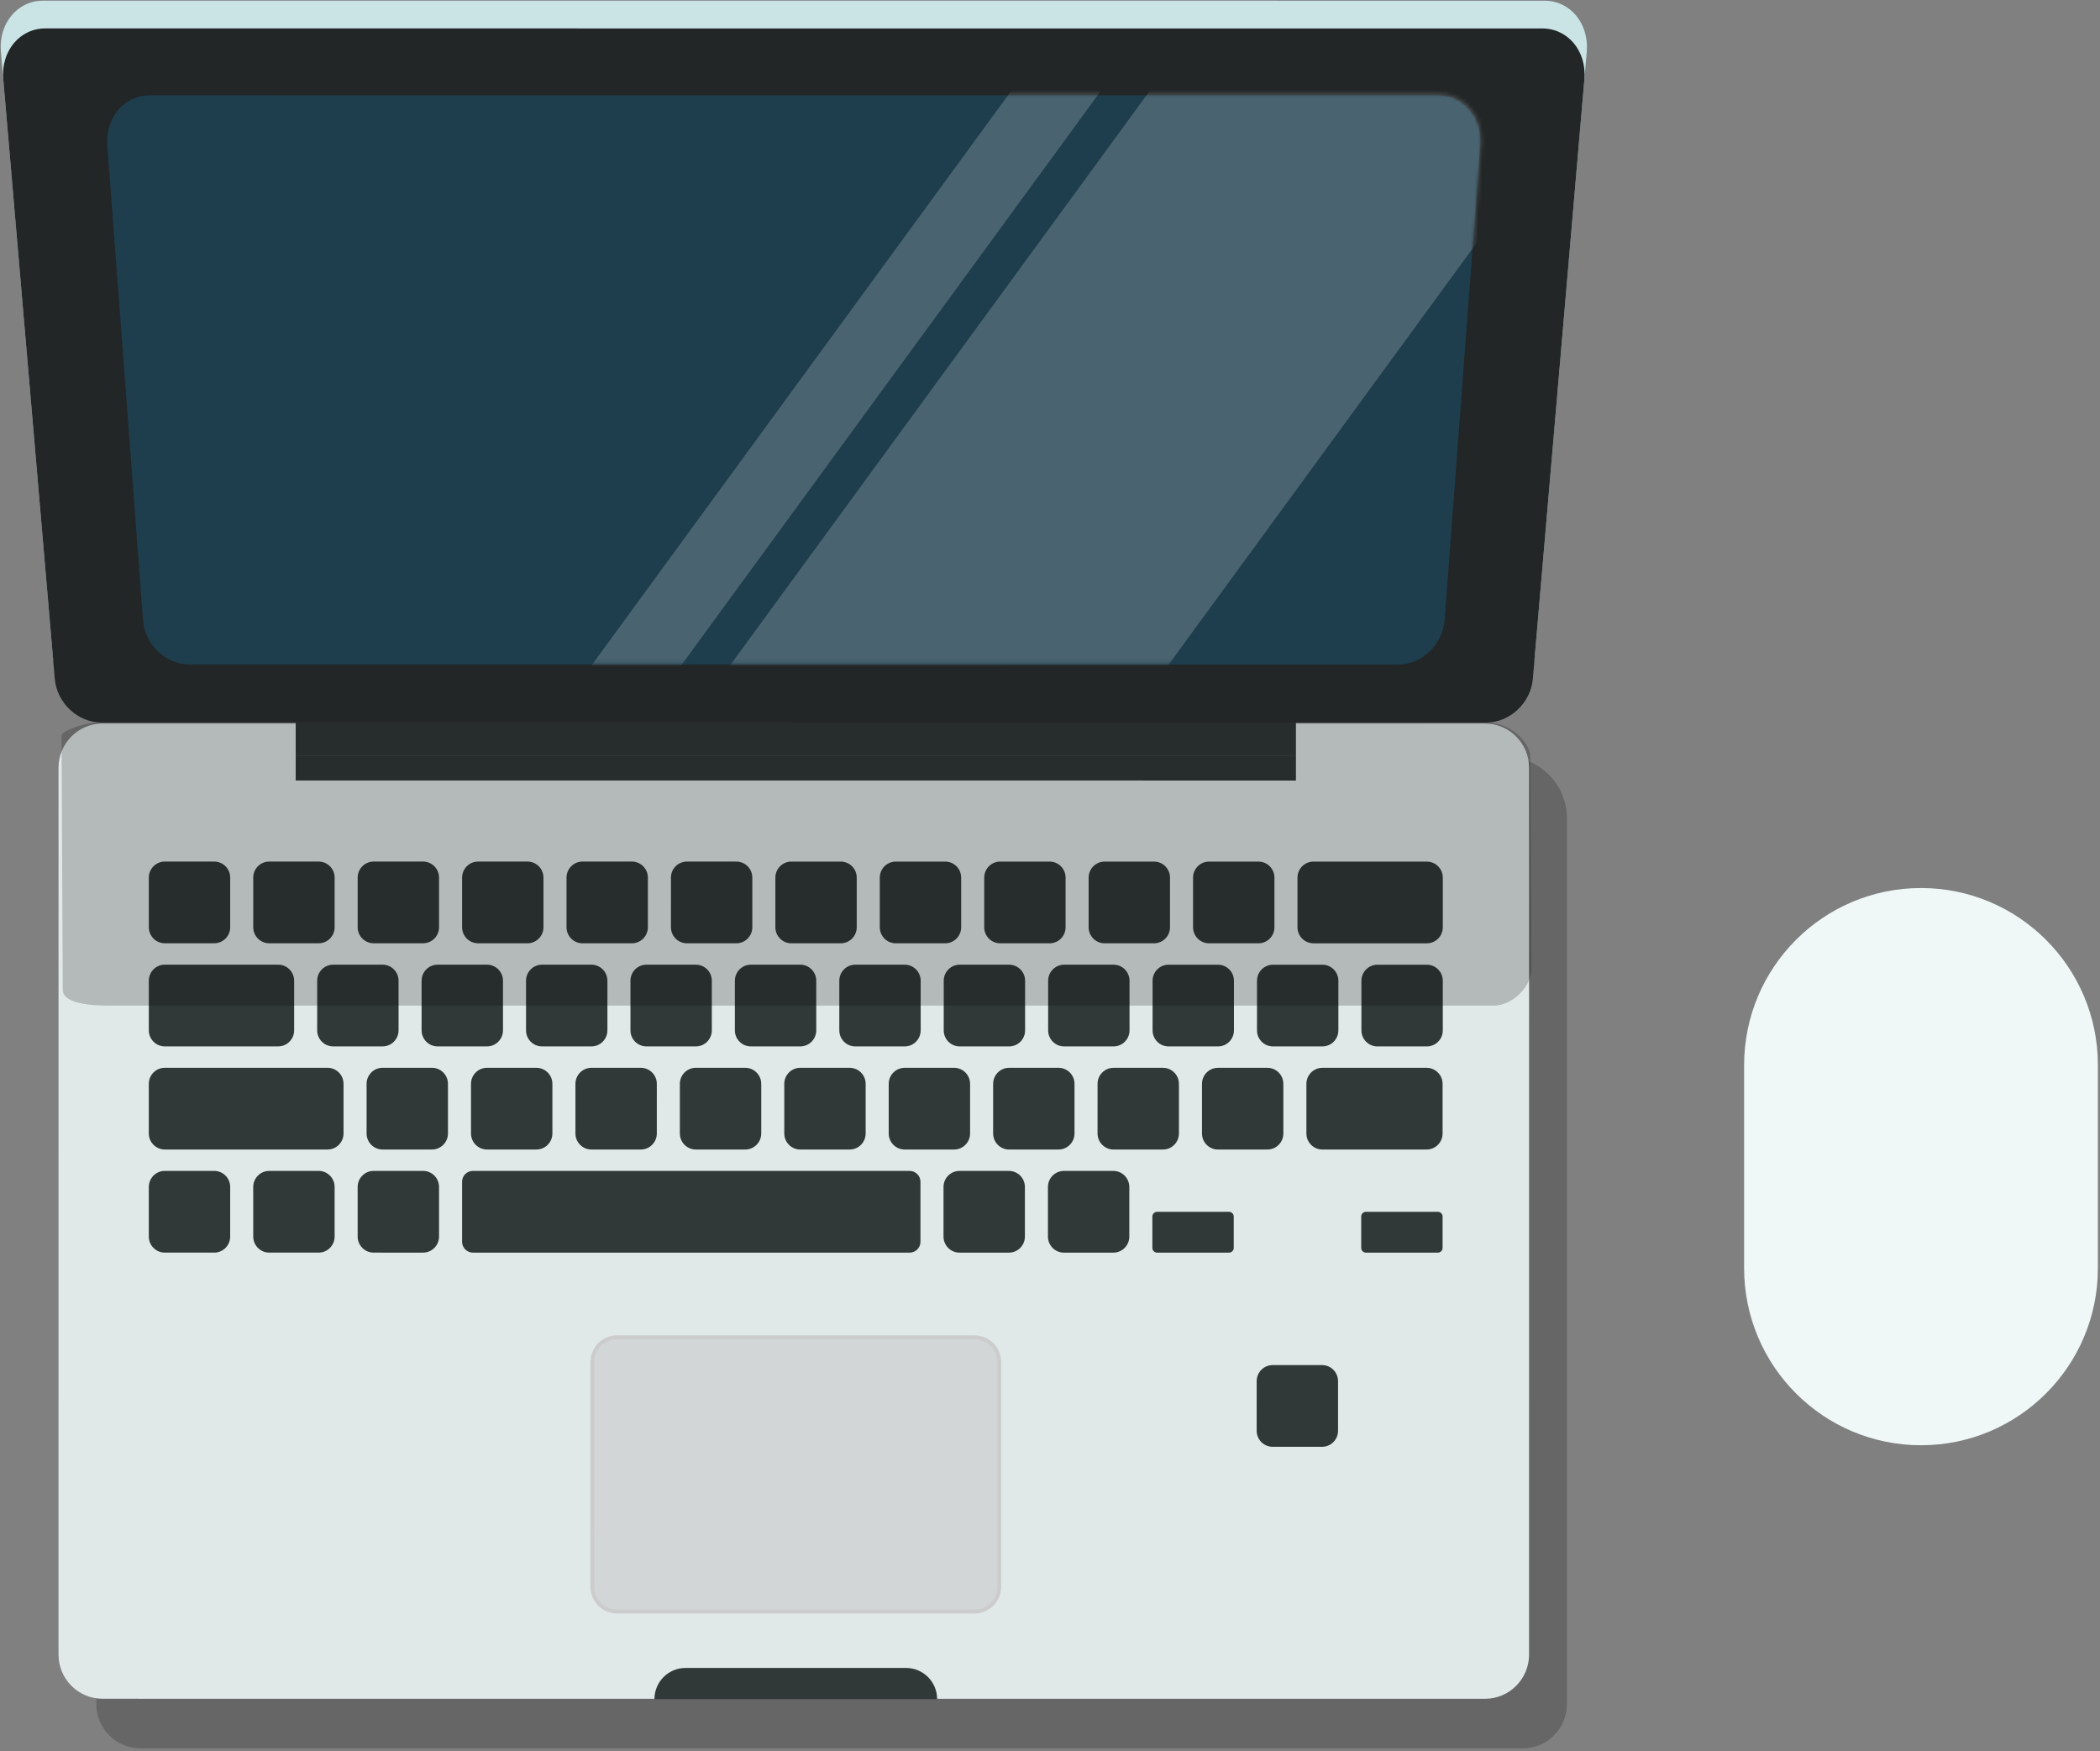<?xml version="1.0" encoding="UTF-8"?>
<svg width="547px" height="456px" viewBox="0 0 547 456" version="1.1" xmlns="http://www.w3.org/2000/svg" xmlns:xlink="http://www.w3.org/1999/xlink">
    <rect x="0" y="0" width="547" height="456" fill="#808080" stroke="none"/>
    <!-- Generator: Sketch 49.1 (51147) - http://www.bohemiancoding.com/sketch -->
    <title>Paperless Solutions</title>
    <desc>Created with Sketch.</desc>
    <defs>
        <polygon id="path-1" points="0.71 148.771 145.046 148.775 145.046 0.418 0.71 0.414 0.71 148.771"></polygon>
        <path d="M187.913,148.778 C194.127,148.779 199.554,143.605 200.033,137.187 L209.325,13.456 C209.865,6.274 204.935,0.422 198.31,0.42 L0.161,0.415 L0.161,148.772 L187.913,148.778 Z" id="path-3"></path>
    </defs>
    <g id="Pages" stroke="none" stroke-width="1" fill="none" fill-rule="evenodd">
        <g id="/all-in-one-solution/" transform="translate(-750, -1586)">
            <g id="Paperless-Solutions" transform="translate(750, 1586)">
                <g id="Group-11">
                    <path d="M175.476,197.064 C168.095,184.718 161.021,335.467 155.822,330.221 L30.061,203.355 C27.065,205.431 25.1,208.894 25.1,212.819 L25.092,443.769 C25.092,450.126 30.239,455.279 36.589,455.279 L396.639,455.288 C402.988,455.288 408.135,450.136 408.137,443.78 L408.14,213.05 C408.14,204.225 400.993,197.07 392.179,197.07 L175.476,197.064 Z" id="Fill-1" fill-opacity="0.2" fill="#000000"></path>
                    <path d="M386.786,442.388 L26.735,442.377 C20.385,442.377 15.238,437.224 15.24,430.867 L15.246,199.917 C15.246,193.562 20.393,188.409 26.742,188.409 L386.792,188.42 C393.142,188.42 398.289,193.573 398.289,199.929 L398.283,430.878 C398.283,437.235 393.134,442.388 386.786,442.388" id="Fill-3" fill="#E1E8E8"></path>
                    <path d="M387.606,181.986 L25.929,181.973 C19.735,181.973 14.274,176.843 13.727,170.483 L0.233,13.465 C-0.397,6.142 4.52,0.172 11.217,0.172 L402.327,0.185 C409.026,0.185 413.94,6.155 413.31,13.478 L399.81,170.496 C399.261,176.857 393.799,181.986 387.606,181.986" id="Fill-5" fill="#CAE4E6"></path>
                    <path d="M387.106,188.166 L26.429,188.155 C20.253,188.155 14.807,183.054 14.265,176.729 L0.848,20.612 C0.222,13.332 5.125,7.398 11.802,7.398 L401.742,7.411 C408.419,7.411 413.322,13.345 412.696,20.624 L399.272,176.741 C398.728,183.066 393.284,188.166 387.106,188.166" id="Fill-7" fill="#222626"></path>
                    <path d="M364.164,173.052 L49.372,173.043 C43.154,173.043 37.725,167.872 37.243,161.46 L27.951,37.841 C27.412,30.666 32.346,24.818 38.976,24.818 L374.568,24.828 C381.198,24.828 386.132,30.677 385.592,37.853 L376.294,161.471 C375.813,167.883 370.382,173.052 364.164,173.052" id="Fill-9" fill="#1E3D4D"></path>
                </g>
                <g id="Group-37" transform="translate(143, 24)" opacity="0.199">
                    <g id="Group-36" transform="translate(0.649, 0)">
                        <g id="Group-32">
                            <mask id="mask-2" fill="white">
                                <use xlink:href="#path-1"></use>
                            </mask>
                            <g id="Clip-31"></g>
                            <polygon id="Fill-30" fill="#FFFFFF" mask="url(#mask-2)" points="14.857 175.182 0.71 162.585 130.901 -15.6 145.046 -3.002"></polygon>
                        </g>
                        <g id="Group-35" transform="translate(32.862, 0)">
                            <mask id="mask-4" fill="white">
                                <use xlink:href="#path-3"></use>
                            </mask>
                            <g id="Clip-34"></g>
                            <polygon id="Fill-33" fill="#FFFFFF" mask="url(#mask-4)" points="69.284 229.29 0.161 167.737 184.724 -84.866 253.847 -23.312"></polygon>
                        </g>
                    </g>
                </g>
                <g id="Group-138" transform="translate(16, 188)">
                    <path d="M228.099,254.47 L154.469,254.469 C154.469,249.985 158.09,246.352 162.556,246.352 L220.014,246.354 C224.479,246.354 228.099,249.987 228.099,254.47" id="Fill-38" fill="#313838"></path>
                    <polygon id="Fill-40" fill="#313838" points="321.559 8.81 61.024 8.802 61.024 0.138 321.559 0.145"></polygon>
                    <polygon id="Fill-42" fill="#313838" points="321.559 15.259 61.022 15.251 61.024 8.723 321.559 8.731"></polygon>
                    <path d="M237.844,231.672 L144.725,231.67 C141.172,231.67 138.29,228.777 138.29,225.211 L138.293,166.695 C138.293,163.126 141.174,160.234 144.727,160.234 L237.846,160.237 C241.399,160.237 244.28,163.131 244.28,166.698 L244.28,225.213 C244.28,228.78 241.398,231.673 237.844,231.672" id="Fill-44" fill="#D2D6D6"></path>
                    <path d="M237.844,231.672 L144.725,231.67 C141.172,231.67 138.29,228.777 138.29,225.211 L138.293,166.695 C138.293,163.126 141.174,160.234 144.727,160.234 L237.846,160.237 C241.399,160.237 244.28,163.131 244.28,166.698 L244.28,225.213 C244.28,228.78 241.398,231.673 237.844,231.672 Z" id="Stroke-46" stroke="#CCCCCC" stroke-width="0.995"></path>
                    <path d="M39.798,57.639 L26.927,57.639 C24.628,57.639 22.764,55.766 22.764,53.459 L22.765,40.54 C22.765,38.232 24.63,36.36 26.927,36.36 L39.798,36.36 C42.097,36.36 43.961,38.232 43.961,40.542 L43.961,53.459 C43.961,55.768 42.097,57.639 39.798,57.639" id="Fill-48" fill="#313838"></path>
                    <path d="M66.998,57.64 L54.128,57.639 C51.828,57.639 49.964,55.768 49.964,53.461 L49.964,40.541 C49.965,38.232 51.828,36.36 54.128,36.36 L66.998,36.362 C69.297,36.362 71.162,38.233 71.162,40.541 L71.162,53.461 C71.162,55.768 69.297,57.64 66.998,57.64" id="Fill-50" fill="#313838"></path>
                    <path d="M94.197,57.64 L81.327,57.64 C79.027,57.64 77.164,55.768 77.164,53.461 L77.164,40.541 C77.164,38.233 79.029,36.362 81.328,36.362 L94.197,36.362 C96.498,36.362 98.361,38.233 98.361,40.543 L98.361,53.462 C98.361,55.769 96.496,57.64 94.197,57.64" id="Fill-52" fill="#313838"></path>
                    <path d="M121.397,57.642 L108.527,57.64 C106.227,57.64 104.365,55.769 104.365,53.462 L104.365,40.543 C104.365,38.233 106.229,36.362 108.528,36.362 L121.397,36.363 C123.698,36.363 125.562,38.235 125.561,40.543 L125.561,53.462 C125.561,55.769 123.697,57.642 121.397,57.642" id="Fill-54" fill="#313838"></path>
                    <path d="M148.597,57.642 L135.727,57.642 C133.427,57.642 131.564,55.769 131.564,53.462 L131.564,40.543 C131.564,38.235 133.429,36.363 135.728,36.363 L148.597,36.363 C150.898,36.363 152.761,38.236 152.761,40.544 L152.761,53.464 C152.761,55.771 150.896,57.642 148.597,57.642" id="Fill-56" fill="#313838"></path>
                    <path d="M175.797,57.643 L162.927,57.643 C160.627,57.642 158.763,55.771 158.763,53.464 L158.765,40.544 C158.765,38.236 160.629,36.363 162.927,36.363 L175.797,36.365 C178.098,36.365 179.961,38.236 179.961,40.544 L179.961,53.464 C179.961,55.772 178.096,57.643 175.797,57.643" id="Fill-58" fill="#313838"></path>
                    <path d="M202.996,57.643 L190.126,57.643 C187.828,57.643 185.964,55.772 185.964,53.464 L185.964,40.544 C185.964,38.236 187.828,36.365 190.127,36.365 L202.998,36.365 C205.297,36.365 207.161,38.238 207.16,40.546 L207.16,53.465 C207.16,55.772 205.297,57.643 202.996,57.643" id="Fill-60" fill="#313838"></path>
                    <path d="M230.196,57.645 L217.327,57.645 C215.026,57.645 213.164,55.772 213.164,53.465 L213.164,40.546 C213.164,38.238 215.028,36.365 217.327,36.365 L230.198,36.366 C232.497,36.366 234.36,38.238 234.36,40.546 L234.36,53.465 C234.36,55.774 232.497,57.645 230.196,57.645" id="Fill-62" fill="#313838"></path>
                    <path d="M257.396,57.645 L244.526,57.645 C242.226,57.645 240.364,55.774 240.364,53.465 L240.364,40.548 C240.364,38.238 242.228,36.366 244.527,36.366 L257.398,36.366 C259.697,36.366 261.56,38.239 261.56,40.548 L261.56,53.467 C261.56,55.774 259.697,57.645 257.396,57.645" id="Fill-64" fill="#313838"></path>
                    <path d="M284.596,57.646 L271.726,57.646 C269.426,57.646 267.564,55.773 267.564,53.467 L267.564,40.547 C267.564,38.239 269.428,36.366 271.727,36.366 L284.598,36.368 C286.897,36.368 288.76,38.239 288.76,40.549 L288.76,53.467 C288.76,55.775 286.896,57.646 284.596,57.646" id="Fill-66" fill="#313838"></path>
                    <path d="M311.796,57.646 L298.926,57.646 C296.626,57.646 294.764,55.775 294.764,53.467 L294.764,40.549 C294.764,38.239 296.626,36.368 298.927,36.368 L311.798,36.368 C314.097,36.368 315.96,38.241 315.96,40.549 L315.96,53.468 C315.96,55.775 314.097,57.646 311.796,57.646" id="Fill-68" fill="#313838"></path>
                    <path d="M355.652,57.648 L326.126,57.648 C323.827,57.648 321.963,55.775 321.963,53.468 L321.963,40.549 C321.963,38.241 323.827,36.368 326.128,36.368 L355.652,36.369 C357.953,36.369 359.815,38.241 359.815,40.55 L359.815,53.47 C359.815,55.777 357.951,57.648 355.652,57.648" id="Fill-70" fill="#313838"></path>
                    <path d="M56.452,84.491 L26.927,84.491 C24.627,84.491 22.763,82.618 22.763,80.311 L22.764,67.392 C22.764,65.083 24.627,63.211 26.928,63.212 L56.452,63.212 C58.753,63.212 60.617,65.085 60.616,67.393 L60.616,80.313 C60.616,82.619 58.751,84.491 56.452,84.491" id="Fill-72" fill="#313838"></path>
                    <path d="M83.652,84.492 L70.782,84.492 C68.482,84.492 66.618,82.619 66.618,80.313 L66.619,67.393 C66.619,65.085 68.484,63.212 70.783,63.212 L83.652,63.214 C85.953,63.214 87.816,65.085 87.816,67.393 L87.816,80.313 C87.816,82.621 85.951,84.492 83.652,84.492" id="Fill-74" fill="#313838"></path>
                    <path d="M110.852,84.492 L97.982,84.492 C95.682,84.492 93.818,82.621 93.818,80.313 L93.819,67.393 C93.819,65.085 95.684,63.214 97.982,63.214 L110.852,63.214 C113.153,63.214 115.016,65.086 115.016,67.395 L115.016,80.314 C115.016,82.621 113.151,84.492 110.852,84.492" id="Fill-76" fill="#313838"></path>
                    <path d="M138.052,84.494 L125.182,84.494 C122.882,84.494 121.018,82.621 121.018,80.314 L121.019,67.395 C121.019,65.086 122.882,63.214 125.182,63.214 L138.052,63.215 C140.351,63.215 142.216,65.086 142.216,67.396 L142.216,80.314 C142.216,82.622 140.351,84.494 138.052,84.494" id="Fill-78" fill="#313838"></path>
                    <path d="M165.252,84.494 L152.382,84.494 C150.082,84.494 148.218,82.622 148.218,80.314 L148.219,67.396 C148.219,65.086 150.082,63.215 152.382,63.215 L165.252,63.215 C167.551,63.215 169.416,65.088 169.416,67.396 L169.416,80.316 C169.416,82.622 167.551,84.494 165.252,84.494" id="Fill-80" fill="#313838"></path>
                    <path d="M192.452,84.495 L179.581,84.495 C177.282,84.495 175.418,82.622 175.418,80.315 L175.418,67.396 C175.418,65.088 177.282,63.215 179.581,63.215 L192.452,63.216 C194.753,63.216 196.615,65.088 196.615,67.398 L196.615,80.315 C196.615,82.624 194.751,84.495 192.452,84.495" id="Fill-82" fill="#313838"></path>
                    <path d="M219.652,84.495 L206.782,84.495 C204.482,84.495 202.618,82.624 202.618,80.315 L202.618,67.398 C202.619,65.088 204.482,63.216 206.782,63.216 L219.652,63.216 C221.951,63.216 223.816,65.089 223.816,67.398 L223.814,80.317 C223.814,82.624 221.951,84.497 219.652,84.495" id="Fill-84" fill="#313838"></path>
                    <path d="M246.852,84.497 L233.981,84.497 C231.68,84.497 229.818,82.624 229.818,80.317 L229.818,67.398 C229.818,65.089 231.682,63.216 233.981,63.216 L246.852,63.218 C249.151,63.218 251.015,65.089 251.015,67.399 L251.014,80.317 C251.014,82.625 249.151,84.497 246.852,84.497" id="Fill-86" fill="#313838"></path>
                    <path d="M274.052,84.497 L261.182,84.497 C258.88,84.497 257.018,82.625 257.018,80.319 L257.018,67.399 C257.018,65.089 258.882,63.218 261.182,63.218 L274.052,63.218 C276.351,63.218 278.216,65.091 278.216,67.399 L278.214,80.319 C278.214,82.625 276.351,84.498 274.052,84.497" id="Fill-88" fill="#313838"></path>
                    <path d="M301.25,84.498 L288.381,84.498 C286.08,84.498 284.218,82.625 284.218,80.319 L284.218,67.399 C284.218,65.091 286.082,63.22 288.381,63.22 L301.252,63.22 C303.551,63.22 305.415,65.091 305.415,67.401 L305.414,80.319 C305.414,82.627 303.551,84.498 301.25,84.498" id="Fill-90" fill="#313838"></path>
                    <path d="M328.45,84.5 L315.581,84.498 C313.28,84.498 311.418,82.627 311.418,80.32 L311.418,67.401 C311.418,65.091 313.282,63.22 315.581,63.22 L328.452,63.22 C330.751,63.22 332.614,65.092 332.614,67.401 L332.614,80.32 C332.614,82.627 330.751,84.5 328.45,84.5" id="Fill-92" fill="#313838"></path>
                    <path d="M355.65,84.5 L342.781,84.5 C340.48,84.5 338.618,82.627 338.618,80.32 L338.618,67.401 C338.618,65.092 340.482,63.221 342.781,63.221 L355.652,63.221 C357.951,63.221 359.814,65.092 359.814,67.402 L359.814,80.32 C359.814,82.628 357.951,84.5 355.65,84.5" id="Fill-94" fill="#313838"></path>
                    <path d="M69.321,111.343 L26.926,111.341 C24.626,111.341 22.762,109.47 22.762,107.163 L22.762,94.244 C22.764,91.934 24.626,90.062 26.927,90.062 L69.321,90.064 C71.621,90.064 73.485,91.937 73.485,94.245 L73.485,107.164 C73.485,109.471 71.621,111.343 69.321,111.343" id="Fill-96" fill="#313838"></path>
                    <path d="M96.521,111.344 L83.651,111.344 C81.352,111.342 79.487,109.471 79.487,107.164 L79.487,94.245 C79.487,91.937 81.352,90.064 83.651,90.064 L96.521,90.065 C98.821,90.065 100.685,91.937 100.685,94.245 L100.685,107.164 C100.685,109.473 98.821,111.344 96.521,111.344" id="Fill-98" fill="#313838"></path>
                    <path d="M123.721,111.344 L110.851,111.344 C108.552,111.344 106.687,109.473 106.687,107.164 L106.687,94.245 C106.687,91.937 108.552,90.065 110.851,90.065 L123.721,90.065 C126.021,90.065 127.885,91.938 127.885,94.246 L127.885,107.166 C127.885,109.473 126.021,111.344 123.721,111.344" id="Fill-100" fill="#313838"></path>
                    <path d="M150.921,111.345 L138.05,111.344 C135.751,111.344 133.888,109.473 133.888,107.166 L133.888,94.246 C133.888,91.938 135.752,90.065 138.052,90.065 L150.921,90.067 C153.222,90.067 155.086,91.938 155.086,94.246 L155.084,107.166 C155.084,109.474 153.22,111.345 150.921,111.345" id="Fill-102" fill="#313838"></path>
                    <path d="M178.121,111.345 L165.25,111.345 C162.951,111.345 161.087,109.474 161.087,107.166 L161.088,94.248 C161.088,91.938 162.952,90.067 165.252,90.067 L178.121,90.067 C180.422,90.067 182.284,91.94 182.284,94.248 L182.284,107.167 C182.284,109.474 180.42,111.345 178.121,111.345" id="Fill-104" fill="#313838"></path>
                    <path d="M205.321,111.347 L192.45,111.347 C190.151,111.347 188.287,109.474 188.287,107.167 L188.288,94.248 C188.288,91.94 190.152,90.067 192.452,90.067 L205.321,90.068 C207.622,90.068 209.484,91.94 209.484,94.248 L209.484,107.167 C209.484,109.476 207.62,111.347 205.321,111.347" id="Fill-106" fill="#313838"></path>
                    <path d="M232.52,111.347 L219.65,111.347 C217.351,111.347 215.488,109.476 215.488,107.167 L215.488,94.249 C215.488,91.94 217.351,90.068 219.652,90.068 L232.52,90.068 C234.822,90.068 236.684,91.941 236.684,94.249 L236.684,107.169 C236.684,109.476 234.82,111.347 232.52,111.347" id="Fill-108" fill="#313838"></path>
                    <path d="M259.721,111.348 L246.85,111.348 C244.551,111.348 242.687,109.476 242.687,107.169 L242.688,94.249 C242.688,91.941 244.551,90.068 246.852,90.068 L259.721,90.07 C262.022,90.07 263.884,91.941 263.884,94.251 L263.884,107.169 C263.884,109.477 262.02,111.348 259.721,111.348" id="Fill-110" fill="#313838"></path>
                    <path d="M286.92,111.348 L274.05,111.348 C271.751,111.348 269.886,109.477 269.886,107.169 L269.888,94.251 C269.888,91.941 271.751,90.07 274.05,90.07 L286.92,90.07 C289.221,90.07 291.084,91.943 291.084,94.251 L291.084,107.17 C291.083,109.477 289.22,111.35 286.92,111.348" id="Fill-112" fill="#313838"></path>
                    <path d="M314.121,111.35 L301.25,111.35 C298.951,111.35 297.087,109.477 297.087,107.17 L297.088,94.251 C297.088,91.943 298.951,90.071 301.25,90.071 L314.121,90.071 C316.422,90.071 318.284,91.943 318.284,94.252 L318.284,107.17 C318.284,109.478 316.42,111.35 314.121,111.35" id="Fill-114" fill="#313838"></path>
                    <path d="M355.595,111.351 L328.45,111.35 C326.151,111.35 324.286,109.478 324.286,107.172 L324.288,94.252 C324.288,91.943 326.151,90.071 328.45,90.071 L355.597,90.073 C357.896,90.073 359.759,91.944 359.759,94.252 L359.759,107.172 C359.759,109.478 357.896,111.351 355.595,111.351" id="Fill-116" fill="#313838"></path>
                    <path d="M39.796,138.193 L26.925,138.193 C24.626,138.193 22.762,136.321 22.762,134.013 L22.762,121.095 C22.763,118.785 24.626,116.914 26.925,116.914 L39.796,116.914 C42.095,116.914 43.959,118.787 43.959,121.095 L43.959,134.015 C43.959,136.321 42.095,138.193 39.796,138.193" id="Fill-118" fill="#313838"></path>
                    <path d="M66.996,138.194 L54.125,138.194 C51.826,138.194 49.962,136.321 49.962,134.015 L49.962,121.095 C49.962,118.787 51.826,116.914 54.125,116.916 L66.996,116.916 C69.295,116.916 71.159,118.787 71.159,121.097 L71.159,134.015 C71.159,136.323 69.295,138.194 66.996,138.194" id="Fill-120" fill="#313838"></path>
                    <path d="M94.195,138.196 L81.325,138.194 C79.025,138.194 77.162,136.323 77.162,134.015 L77.162,121.097 C77.162,118.787 79.027,116.916 81.326,116.916 L94.195,116.916 C96.496,116.916 98.36,118.788 98.359,121.097 L98.359,134.016 C98.359,136.323 96.494,138.196 94.195,138.196" id="Fill-122" fill="#313838"></path>
                    <path d="M220.939,138.199 L107.181,138.196 C105.624,138.196 104.361,136.928 104.361,135.365 L104.361,119.749 C104.361,118.183 105.626,116.917 107.183,116.917 L220.939,116.92 C222.497,116.92 223.76,118.188 223.76,119.752 L223.76,135.366 C223.76,136.931 222.496,138.199 220.939,138.199" id="Fill-124" fill="#313838"></path>
                    <path d="M246.795,138.199 L233.925,138.199 C231.625,138.199 229.763,136.327 229.763,134.019 L229.763,121.101 C229.763,118.791 231.625,116.92 233.927,116.92 L246.797,116.92 C249.096,116.92 250.959,118.793 250.959,121.101 L250.959,134.021 C250.959,136.327 249.095,138.199 246.795,138.199" id="Fill-126" fill="#313838"></path>
                    <path d="M273.995,138.2 L261.125,138.2 C258.826,138.2 256.963,136.327 256.963,134.021 L256.963,121.101 C256.963,118.793 258.826,116.92 261.127,116.922 L273.997,116.922 C276.296,116.922 278.159,118.793 278.159,121.103 L278.159,134.021 C278.159,136.329 276.295,138.2 273.995,138.2" id="Fill-128" fill="#313838"></path>
                    <path d="M304.115,138.202 L285.404,138.2 C284.718,138.2 284.163,137.643 284.163,136.952 L284.163,128.811 C284.163,128.119 284.718,127.562 285.406,127.562 L304.115,127.562 C304.802,127.562 305.359,128.121 305.359,128.811 L305.359,136.952 C305.359,137.643 304.802,138.202 304.115,138.202" id="Fill-130" fill="#313838"></path>
                    <path d="M328.366,188.762 L315.496,188.762 C313.196,188.762 311.334,186.889 311.332,184.582 L311.334,171.663 C311.334,169.355 313.196,167.483 315.496,167.483 L328.366,167.483 C330.667,167.483 332.53,169.355 332.53,171.664 L332.53,184.582 C332.53,186.89 330.666,188.762 328.366,188.762" id="Fill-132" fill="#313838"></path>
                    <path d="M358.515,138.203 L339.804,138.202 C339.118,138.202 338.561,137.644 338.561,136.954 L338.561,128.813 C338.561,128.121 339.118,127.563 339.806,127.563 L358.515,127.563 C359.202,127.563 359.759,128.122 359.759,128.813 L359.759,136.955 C359.759,137.644 359.202,138.203 358.515,138.203" id="Fill-134" fill="#313838"></path>
                    <path d="M373.191,73.866 L11.883,73.854 C4.513,73.854 0.36,72.405 0.347,69.827 L0.025,3.542 C0.019,2.282 6.144,0.135 9.751,0.135 L371.059,0.147 C378.428,0.147 382.583,6.232 382.595,8.811 L382.889,64.486 C382.908,68.548 378.536,73.293 373.998,73.815 C373.72,73.847 373.449,73.866 373.191,73.866" id="Fill-136" fill-opacity="0.2" fill="#000000"></path>
                </g>
                <g id="Group-163" transform="translate(454, 231)" fill="#EFF7F7">
                    <path d="M46.376,145.358 C20.929,145.358 0.3,124.706 0.3,99.232 L0.3,46.377 C0.3,20.903 20.929,0.252 46.376,0.252 C71.824,0.252 92.453,20.903 92.453,46.377 L92.453,99.232 C92.453,124.706 71.824,145.358 46.376,145.358" id="Fill-139"></path>
                </g>
            </g>
        </g>
    </g>
</svg>